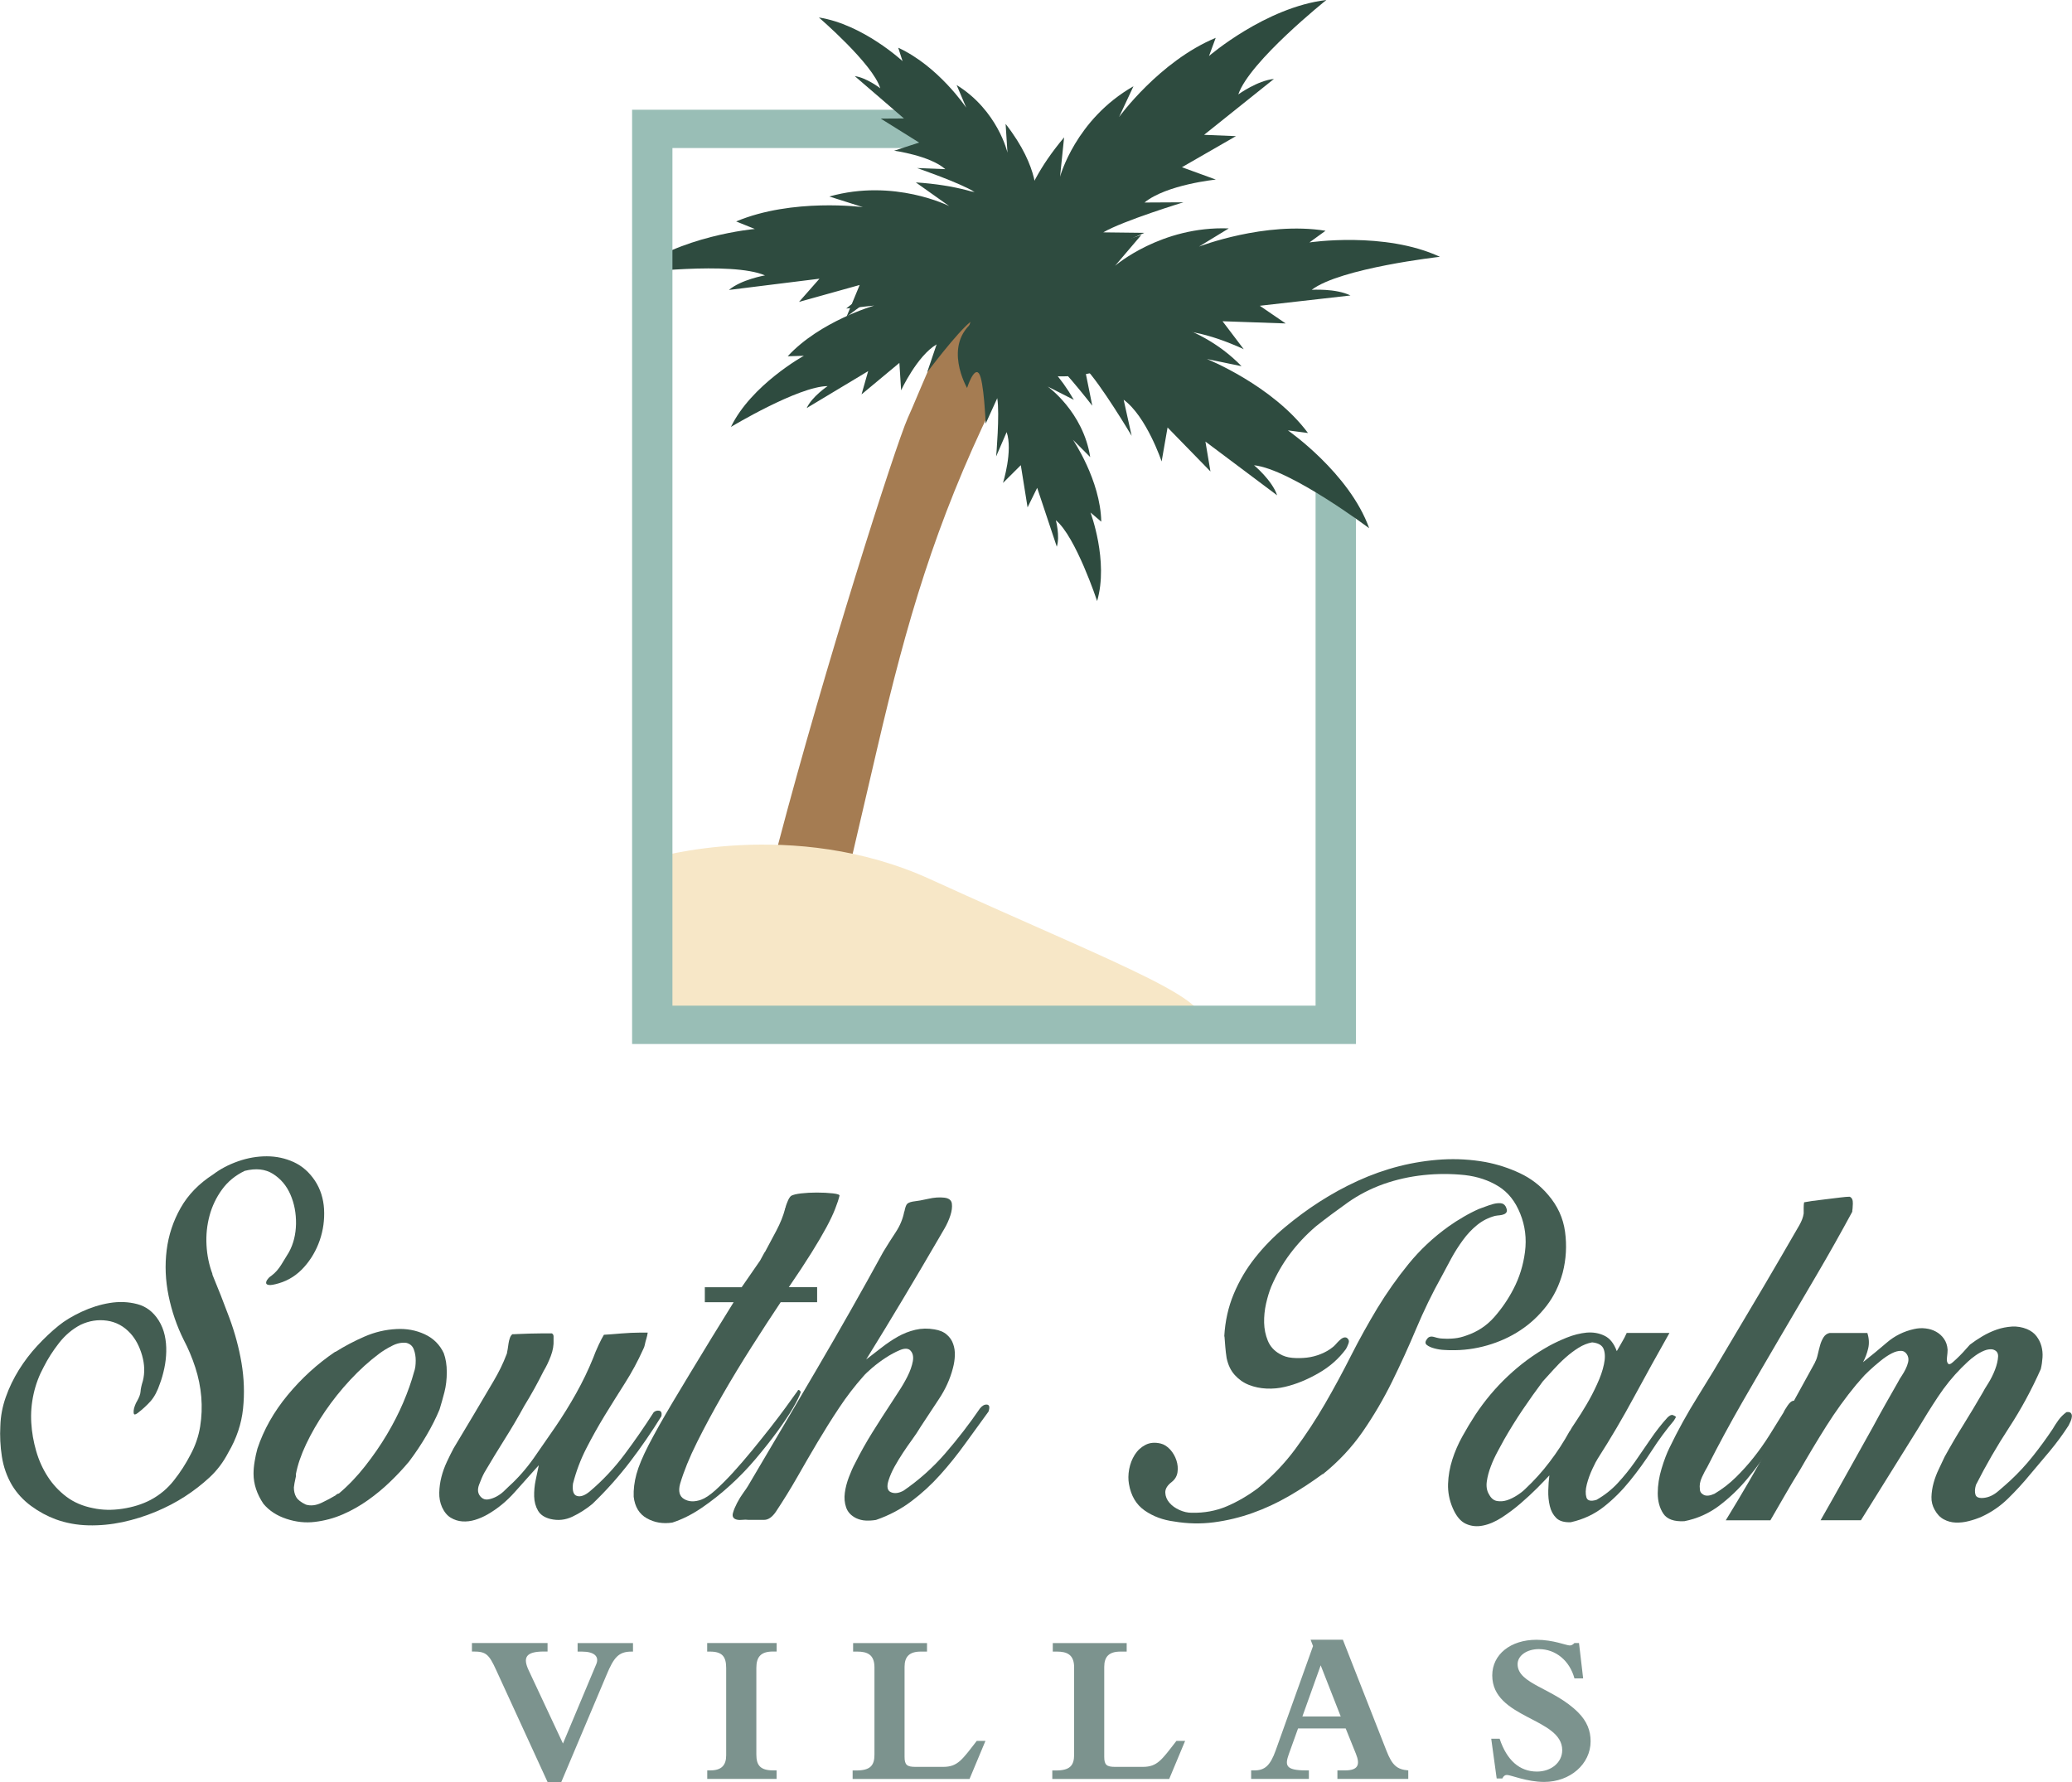 <?xml version="1.0" encoding="UTF-8"?>
<svg id="logos" xmlns="http://www.w3.org/2000/svg" viewBox="0 0 300 258">
  <defs>
    <style>
      .cls-1 {
        fill: #435d52;
      }

      .cls-2 {
        fill: #a57c52;
      }

      .cls-3 {
        fill: #7c938e;
      }

      .cls-4 {
        fill: #f7e7c7;
      }

      .cls-5 {
        fill: #99beb6;
      }

      .cls-6 {
        fill: #2e4b3f;
      }
    </style>
  </defs>
  <path class="cls-2" d="M109.22,135.31l11.47.17,6.32-27.13c4.32-18.56,8.4-32.5,16.7-49.65l12.17-25.15s-7.56-5.82-9.48-4.94c-1.71.77-11.98,24.9-14.32,30.44-.21.5-.43.98-.65,1.48-1.83,4.12-12,35.99-18.71,61.52l-3.49,13.26Z"/>
  <path class="cls-6" d="M141.09,46.48s2.85-1.44,7.42,3.36l-1.33-.06s4.3,1.18,8.3,8.11l-3.79-1.93s5.14,3.66,6.16,10.22l-2.51-2.52s3.99,5.86,4.11,11.87l-1.56-1.33s2.65,7.02.96,12.82c0,0-3.1-9.36-5.98-11.7,0,0,.63,2.29.14,3.83l-2.84-8.52-1.39,2.83-.98-6.11-2.58,2.57s1.46-4.66.53-7.36l-1.52,3.52s.54-6.18.16-8.43l-1.68,3.69s-.24-6.27-.97-7.27c-.74-.99-1.72,2.1-1.72,2.1,0,0-3.63-6.23,1.06-9.71Z"/>
  <path class="cls-6" d="M144.9,49.9s-1.34-4.11,6.82-8.84l-.43,1.72s2.84-5.32,13.96-8.76l-3.8,4.46s6.67-5.78,16.46-5.41l-4.31,2.63s9.55-3.7,18.32-2.29l-2.33,1.69s10.9-1.64,18.89,2.08c0,0-14.41,1.62-18.56,4.78,0,0,3.49-.23,5.61.82l-13.13,1.49,3.75,2.56-9.14-.32,3.07,4.05s-6.4-3.12-10.55-2.61l4.72,2.91s-8.84-2.32-12.21-2.4l4.93,3.16s-9.18-1.33-10.81-.62c-1.64.71,2.6,2.8,2.6,2.8,0,0-10.01,3.13-13.84-3.92Z"/>
  <path class="cls-6" d="M146.24,43.76s-3.5-2.74.59-10.94l.64,1.67s-.71-5.93,6.6-14.6l-.59,5.7s2.23-8.31,10.63-13.1l-2.08,4.45s5.84-8.07,13.99-11.46l-.97,2.63s8.16-7.05,16.99-8.11c0,0-11.11,8.87-12.75,13.67,0,0,2.78-2.01,5.16-2.24l-10.11,8.09,4.61.19-7.82,4.5,4.91,1.79s-7.15.72-10.33,3.32l5.63-.03s-8.74,2.67-11.6,4.35l5.95.07s-8.44,3.67-9.4,5.12,3.79.98,3.79.98c0,0-6.55,7.83-13.83,3.94Z"/>
  <path class="cls-6" d="M151.81,39.3s-1.35-3.18-8.89-2.2l1.18.86s-4.57-1.93-13.26,1.25l4.71.94s-7.18-.39-13.03,4.52l4.06-.43s-7.86,2.27-12.53,7.34l2.34-.07s-7.6,4.19-10.56,10.3c0,0,9.76-5.88,14-5.91,0,0-2.27,1.52-3.03,3.18l8.9-5.35-.96,3.37,5.48-4.56.25,3.97s2.3-4.98,5.14-6.65l-1.37,4.05s4.23-5.66,6.27-7.31l-1.37,4.31s4.96-5.2,6.35-5.54c1.39-.34-.12,2.97-.12,2.97,0,0,7.84-2.84,6.47-9.03Z"/>
  <path class="cls-6" d="M156.43,37.04s.23-4.3-8.9-6.97l.87,1.57s-4.14-4.49-15.8-5.23l4.84,3.43s-7.96-4.04-17.36-1.39l4.86,1.54s-10.22-1.35-18.35,2.07l2.7,1.09s-10.99.96-17.76,6.43c0,0,14.39-1.8,19.23.29,0,0-3.44.6-5.22,2.11l13.11-1.63-2.96,3.36,8.78-2.45-1.92,4.64s5.39-4.52,9.55-5l-3.82,3.92s7.97-4.32,11.21-5.19l-3.96,4.22s8.55-3.43,10.32-3.13-1.79,3.32-1.79,3.32c0,0,10.51.69,12.39-7.04Z"/>
  <path class="cls-4" d="M94.51,124.26l.75,23.18c14.75,2.01,67.96,2.52,77.96,1.73,5-3.7-10.52-9.08-38.5-21.86-19.98-9.13-40.21-3.04-40.21-3.04Z"/>
  <path class="cls-5" d="M190.48,70.13v75.47h-93.12V21.43h43.49l-5.65-5.54h-43.68v135.26h104.8v-76.03c-1.59-1.54-3.57-3.29-5.84-4.98Z"/>
  <path class="cls-6" d="M150.62,35.48s2.62-1.9-.12-7.96l-.51,1.19s.68-4.29-4.39-10.77l.27,4.16s-1.39-6.09-7.36-9.79l1.39,3.28s-4.02-6.01-9.85-8.68l.63,1.94s-5.74-5.33-12.12-6.32c0,0,7.83,6.72,8.89,10.25,0,0-1.97-1.53-3.69-1.76l7.12,6.13-3.36.02,5.56,3.47-3.62,1.18s5.18.7,7.41,2.67l-4.09-.16s6.27,2.16,8.31,3.46l-4.33-.1s6.03,2.88,6.69,3.96c.66,1.07-2.79.62-2.79.62,0,0,4.55,5.85,9.94,3.21Z"/>
  <path class="cls-6" d="M143.91,42.69s2.12-3.81,11.41-1.65l-1.59.92s5.98-1.85,16.39,3.21l-6.01.59s9.02.4,15.65,7.26l-5.01-1.04s9.5,3.81,14.63,10.71l-2.91-.38s8.91,6.18,11.77,14.17c0,0-11.38-8.55-16.67-9.12,0,0,2.63,2.19,3.34,4.35l-10.38-7.78.73,4.33-6.21-6.37-.86,4.92s-2.18-6.51-5.5-8.94l1.16,5.23s-4.51-7.59-6.82-9.91l1.12,5.55s-5.48-7.11-7.17-7.71c-1.68-.6-.26,3.73-.26,3.73,0,0-9.4-4.52-6.84-12.07Z"/>
  <g>
    <path class="cls-1" d="M30.74,184.51c.83,1.99,1.65,4.08,2.46,6.26.81,2.18,1.4,4.37,1.77,6.57.37,2.2.45,4.4.22,6.61-.23,2.2-.94,4.32-2.14,6.36-.71,1.37-1.61,2.57-2.7,3.58-1.1,1.02-2.29,1.94-3.57,2.77-1.28.83-2.69,1.57-4.23,2.21-1.53.64-3.13,1.14-4.79,1.5-1.66.35-3.32.51-4.97.47-1.66-.04-3.23-.33-4.72-.87-1.24-.46-2.43-1.1-3.56-1.93-1.13-.83-2.05-1.83-2.76-2.99-.76-1.29-1.25-2.68-1.48-4.18-.23-1.5-.3-2.97-.22-4.42.04-1.41.3-2.8.79-4.18.48-1.37,1.12-2.68,1.89-3.93.78-1.25,1.66-2.41,2.66-3.49,1-1.08,2.03-2.06,3.11-2.93.87-.71,1.97-1.37,3.29-1.99,1.33-.62,2.68-1.05,4.07-1.28,1.39-.23,2.72-.18,4.01.16,1.28.33,2.32,1.12,3.11,2.37.41.66.7,1.38.87,2.15.17.77.24,1.56.22,2.37-.02.81-.11,1.61-.28,2.4-.17.79-.37,1.52-.62,2.18-.37,1.12-.83,1.98-1.37,2.59-.54.6-1.16,1.17-1.86,1.71-.29.21-.47.26-.53.16-.06-.1-.08-.27-.06-.5.02-.23.08-.48.19-.75.1-.27.2-.47.28-.59.33-.58.51-1.06.53-1.43.02-.37.13-.89.34-1.56.29-1.16.25-2.39-.12-3.68-.37-1.29-.93-2.35-1.68-3.18-.95-1.04-2.08-1.65-3.39-1.84-1.31-.19-2.58.01-3.82.59-1.2.62-2.25,1.51-3.14,2.65-.89,1.14-1.63,2.3-2.21,3.46-.66,1.21-1.15,2.5-1.46,3.89-.31,1.39-.43,2.79-.34,4.21.08,1.37.32,2.73.71,4.08.39,1.35.95,2.59,1.68,3.71.72,1.12,1.63,2.09,2.7,2.9,1.08.81,2.36,1.36,3.85,1.65,1.33.29,2.74.32,4.26.09,1.51-.23,2.87-.65,4.07-1.28,1.33-.71,2.46-1.65,3.39-2.84.93-1.18,1.73-2.42,2.39-3.71.7-1.29,1.17-2.65,1.4-4.08.23-1.43.28-2.87.16-4.3-.12-1.43-.41-2.86-.87-4.27-.46-1.41-1.02-2.74-1.68-3.99-.99-1.99-1.72-4.11-2.18-6.36-.46-2.24-.55-4.44-.28-6.61.27-2.16.94-4.2,2.02-6.11,1.08-1.91,2.65-3.53,4.72-4.86,1.04-.79,2.24-1.42,3.61-1.9,1.37-.48,2.74-.72,4.13-.72s2.69.28,3.92.84c1.22.56,2.25,1.46,3.08,2.71.79,1.21,1.22,2.58,1.31,4.11.08,1.54-.12,3.03-.62,4.49-.5,1.45-1.25,2.75-2.27,3.89-1.02,1.14-2.23,1.92-3.64,2.34-.71.21-1.19.29-1.46.25-.27-.04-.4-.14-.4-.31s.08-.35.25-.56c.16-.21.35-.37.56-.5.54-.41,1-.94,1.4-1.59.39-.64.76-1.24,1.09-1.78.66-1.2,1-2.58,1.03-4.11.02-1.54-.25-2.95-.81-4.24-.56-1.29-1.4-2.28-2.52-2.99-1.12-.71-2.49-.85-4.1-.44-1.37.66-2.47,1.57-3.29,2.71-.83,1.14-1.43,2.4-1.8,3.77s-.52,2.79-.44,4.27c.08,1.48.37,2.88.87,4.21Z"/>
    <path class="cls-1" d="M48.58,195.72c1.33-.83,2.72-1.57,4.2-2.21,1.47-.64,3.01-1.01,4.63-1.09,1.45-.08,2.81.17,4.07.75,1.26.58,2.19,1.5,2.77,2.74.29.79.44,1.7.44,2.74s-.11,2-.34,2.9c-.23.89-.47,1.74-.71,2.52-.5,1.21-1.13,2.46-1.9,3.77-.77,1.31-1.61,2.57-2.52,3.77-.83,1-1.74,1.97-2.74,2.93-.99.96-2.06,1.84-3.2,2.65-1.14.81-2.35,1.5-3.64,2.06-1.29.56-2.63.92-4.04,1.09-1.37.17-2.75.02-4.13-.44-1.39-.46-2.5-1.18-3.33-2.18-.95-1.41-1.43-2.87-1.43-4.36,0-.54.05-1.13.16-1.78.1-.64.24-1.26.4-1.84.91-2.74,2.37-5.33,4.38-7.76,2.01-2.43,4.3-4.52,6.87-6.26h.06ZM42.86,213.67c-.08.37-.16.73-.22,1.06-.06.33-.09.54-.09.62,0,.54.11,1.01.34,1.4.23.4.69.76,1.4,1.09.7.21,1.45.12,2.24-.25.79-.37,1.49-.75,2.11-1.12-.04,0,0-.04.12-.12s.23-.12.31-.12c1.37-1.16,2.63-2.48,3.79-3.96,1.16-1.47,2.21-2.99,3.14-4.55.93-1.56,1.73-3.12,2.39-4.67.66-1.56,1.18-3.02,1.55-4.39.08-.21.14-.46.19-.75.04-.29.06-.6.06-.93,0-.58-.09-1.12-.28-1.62s-.55-.81-1.09-.94c-.66-.08-1.36.06-2.08.44-.73.37-1.34.75-1.83,1.12-1.45,1.08-2.85,2.35-4.2,3.8-1.35,1.45-2.56,2.97-3.64,4.55-1.08,1.58-1.99,3.16-2.74,4.74-.75,1.58-1.24,3.03-1.49,4.36v.25Z"/>
    <path class="cls-1" d="M77.98,212.17c-1.12,1.25-2.27,2.53-3.45,3.86-1.18,1.33-2.5,2.41-3.95,3.24-.58.33-1.18.59-1.8.78s-1.23.26-1.83.22c-.6-.04-1.16-.22-1.68-.53-.52-.31-.94-.82-1.27-1.53-.29-.66-.42-1.37-.4-2.12.02-.75.12-1.5.31-2.24.19-.75.45-1.47.78-2.18.33-.71.66-1.37.99-1.99.95-1.58,1.92-3.19,2.89-4.83.97-1.64,1.94-3.27,2.89-4.89.37-.62.71-1.26,1.03-1.9s.61-1.34.9-2.09c.04-.17.08-.38.12-.65.04-.27.08-.54.12-.81.04-.27.1-.53.19-.78.08-.25.21-.44.37-.56.12,0,.41,0,.87-.03.46-.02.98-.04,1.58-.06.6-.02,1.2-.03,1.8-.03h1.46c.16.08.25.23.25.44v.5c.04.75-.09,1.53-.4,2.34s-.65,1.53-1.03,2.15c-.87,1.74-1.8,3.43-2.8,5.05-.91,1.66-1.86,3.28-2.86,4.86-.99,1.58-1.97,3.18-2.92,4.8-.25.46-.51,1.05-.78,1.78-.27.73-.18,1.32.28,1.78.29.29.63.4,1.03.34.39-.06.79-.2,1.18-.4.39-.21.75-.46,1.06-.75.31-.29.57-.54.78-.75,1.33-1.2,2.53-2.58,3.61-4.11,1.08-1.54,2.11-3.03,3.11-4.49,1.08-1.58,2.08-3.2,3.01-4.86.93-1.66,1.75-3.36,2.46-5.11.21-.58.47-1.2.78-1.87.31-.66.57-1.16.78-1.5.66-.04,1.5-.1,2.52-.19,1.01-.08,1.87-.12,2.58-.12h1.24c-.04.29-.1.58-.19.87-.08.25-.16.53-.22.84s-.16.57-.28.78c-.75,1.66-1.62,3.27-2.61,4.83-.99,1.56-1.97,3.12-2.92,4.67-.95,1.56-1.84,3.15-2.67,4.77-.83,1.62-1.47,3.32-1.93,5.11-.12,1.04.07,1.63.59,1.78.52.15,1.13-.07,1.83-.65,1.87-1.58,3.54-3.36,5.04-5.36,1.49-1.99,2.9-4.03,4.23-6.11.25-.21.52-.28.81-.22.29.06.39.32.31.78-1.41,2.28-2.93,4.5-4.57,6.64-1.64,2.14-3.45,4.17-5.44,6.08-.91.75-1.88,1.36-2.89,1.84-1.02.48-2.06.59-3.14.34-.87-.21-1.48-.61-1.83-1.21-.35-.6-.54-1.29-.56-2.06-.02-.77.05-1.56.22-2.37.16-.81.31-1.51.44-2.09Z"/>
    <path class="cls-1" d="M102.1,186.37h5.28l2.67-3.86.68-1.25v.06c.54-1,1.1-2.05,1.68-3.15.58-1.1.99-2.13,1.24-3.08,0-.08.02-.16.06-.22.04-.06.06-.13.06-.22.08-.25.19-.52.31-.81.12-.29.27-.52.44-.69.29-.17.79-.29,1.49-.37.7-.08,1.45-.12,2.24-.12.87,0,1.66.04,2.36.12.7.08,1.02.21.93.37-.12.5-.33,1.12-.62,1.87-.29.75-.71,1.64-1.27,2.68-.56,1.04-1.28,2.27-2.18,3.71-.89,1.43-1.98,3.08-3.26,4.95h4.1v2.18h-5.28c-1.33,1.99-2.73,4.14-4.2,6.45-1.47,2.31-2.88,4.63-4.23,6.98-1.35,2.35-2.57,4.62-3.67,6.82-1.1,2.2-1.92,4.22-2.46,6.04-.29,1.08-.09,1.82.59,2.21.68.4,1.5.43,2.46.09.58-.21,1.26-.66,2.05-1.37.79-.71,1.64-1.56,2.55-2.55.91-1,1.83-2.07,2.77-3.21.93-1.14,1.82-2.25,2.67-3.33.85-1.08,1.59-2.07,2.24-2.96.64-.89,1.13-1.57,1.46-2.03.08-.08.14-.17.19-.25.04-.08.08-.15.12-.19.17,0,.29.1.37.31-.17.54-.55,1.32-1.15,2.34-.6,1.02-1.36,2.15-2.27,3.4-.91,1.25-1.95,2.55-3.11,3.93-1.16,1.37-2.4,2.66-3.73,3.86-1.33,1.21-2.69,2.28-4.1,3.24-1.41.96-2.82,1.66-4.23,2.12-1.37.21-2.6,0-3.7-.62-1.1-.62-1.73-1.66-1.9-3.12-.04-1.04.09-2.13.4-3.27.31-1.14.9-2.55,1.77-4.24.87-1.68,2.04-3.76,3.51-6.23,1.47-2.47,3.33-5.53,5.56-9.19l3.23-5.23h-4.17v-2.18Z"/>
    <path class="cls-1" d="M130.95,175.41c.08-.46.19-.79.31-1,.12-.21.41-.35.87-.44.7-.08,1.47-.22,2.3-.41.83-.19,1.59-.24,2.3-.16.66.08,1.03.37,1.09.87.06.5-.01,1.07-.22,1.71-.21.64-.49,1.27-.84,1.87-.35.6-.61,1.05-.78,1.34-1.74,2.99-3.48,5.94-5.22,8.85-1.74,2.91-3.52,5.84-5.35,8.79.7-.54,1.44-1.11,2.21-1.71.77-.6,1.55-1.13,2.36-1.59.81-.46,1.66-.79,2.55-1,.89-.21,1.81-.23,2.77-.06.75.12,1.34.37,1.77.75.44.37.75.82.93,1.34.19.52.27,1.08.25,1.68-.02.6-.11,1.21-.28,1.84-.41,1.58-1.08,3.05-1.99,4.42-.91,1.37-1.8,2.72-2.67,4.05-.37.62-.79,1.25-1.24,1.87-.46.62-.9,1.27-1.34,1.93-.44.67-.84,1.33-1.21,1.99-.37.67-.66,1.33-.87,1.99-.29.91-.18,1.49.34,1.71.52.23,1.13.16,1.83-.22,2.24-1.54,4.26-3.34,6.06-5.42,1.8-2.08,3.47-4.24,5-6.48.33-.41.67-.6,1.03-.56.35.04.42.37.22,1-1.12,1.54-2.25,3.1-3.39,4.67-1.14,1.58-2.34,3.08-3.61,4.49-1.26,1.41-2.65,2.69-4.17,3.83-1.51,1.14-3.22,2.05-5.13,2.71-.5.08-.98.11-1.46.09-.48-.02-.94-.13-1.4-.34-.75-.37-1.23-.89-1.46-1.56-.23-.66-.29-1.37-.19-2.12.1-.75.3-1.51.59-2.27.29-.77.58-1.42.87-1.96.79-1.58,1.64-3.09,2.55-4.55.91-1.45,1.84-2.91,2.8-4.36.21-.33.54-.84.99-1.53.46-.69.88-1.41,1.27-2.18.39-.77.65-1.51.78-2.21.12-.71-.02-1.25-.44-1.62-.33-.25-.82-.24-1.46.03-.64.27-1.32.63-2.02,1.09-.71.46-1.36.95-1.96,1.46-.6.52-1.03.92-1.27,1.21-1.29,1.45-2.47,2.99-3.54,4.61-1.08,1.62-2.11,3.27-3.11,4.95s-1.98,3.38-2.95,5.08c-.97,1.7-2,3.36-3.08,4.99-.54.79-1.11,1.18-1.71,1.18h-2.27c-.25-.04-.57-.04-.96,0-.39.04-.71,0-.96-.12-.33-.17-.44-.47-.31-.9.12-.44.32-.91.59-1.43.27-.52.57-1.01.9-1.46.33-.46.56-.79.68-1,3.32-5.61,6.63-11.24,9.95-16.89,3.31-5.65,6.53-11.32,9.64-17.01.58-.96,1.18-1.9,1.8-2.84.62-.94,1.04-1.94,1.24-3.02Z"/>
    <path class="cls-1" d="M191.49,213.42c-1.58,1.16-3.21,2.23-4.91,3.21-1.7.98-3.45,1.79-5.25,2.43-1.8.64-3.66,1.09-5.56,1.34-1.91.25-3.83.21-5.78-.12-1.62-.21-3.04-.74-4.26-1.59-1.22-.85-1.98-2.13-2.27-3.83-.12-.66-.11-1.38.03-2.15.15-.77.41-1.46.81-2.09.39-.62.91-1.1,1.55-1.43.64-.33,1.38-.39,2.21-.19.5.12.95.42,1.37.87.41.46.71.98.9,1.56.19.58.24,1.15.16,1.71-.08.56-.35,1.03-.81,1.4-.66.5-.98,1.02-.96,1.56.02.54.22,1.03.59,1.46.37.44.86.79,1.46,1.06.6.27,1.19.4,1.77.4,1.82.04,3.51-.27,5.07-.93,1.55-.66,3.06-1.54,4.51-2.62,2.07-1.7,3.89-3.6,5.44-5.7,1.55-2.1,2.98-4.28,4.29-6.54,1.31-2.26,2.56-4.58,3.76-6.95,1.2-2.37,2.48-4.66,3.82-6.89,1.35-2.22,2.85-4.35,4.51-6.39,1.66-2.04,3.58-3.84,5.78-5.42.7-.5,1.43-.97,2.18-1.4.75-.44,1.49-.82,2.24-1.15.25-.08.56-.2.93-.34.37-.14.75-.27,1.12-.37.37-.1.72-.14,1.06-.12.33.02.58.18.75.47.16.33.22.58.16.75-.06.17-.19.29-.37.37-.19.08-.4.14-.65.16-.25.02-.48.05-.68.09-.95.25-1.81.69-2.58,1.31-.77.62-1.46,1.36-2.08,2.21-.62.85-1.18,1.73-1.68,2.65-.5.91-.95,1.77-1.37,2.56-1.37,2.45-2.6,4.99-3.7,7.6-1.1,2.62-2.27,5.18-3.51,7.7-1.24,2.51-2.65,4.91-4.23,7.2-1.58,2.28-3.5,4.34-5.78,6.17ZM177.26,193.48c.12-2.2.58-4.25,1.37-6.14.79-1.89,1.81-3.63,3.08-5.23,1.26-1.6,2.7-3.07,4.32-4.42,1.62-1.35,3.29-2.59,5.04-3.71s3.58-2.13,5.53-3.02c1.95-.89,3.95-1.6,6-2.12,2.05-.52,4.12-.84,6.22-.97,2.09-.12,4.17,0,6.25.37,1.74.33,3.41.87,5,1.62,1.59.75,2.95,1.79,4.07,3.12,1.37,1.58,2.19,3.36,2.46,5.36.27,1.99.16,3.97-.34,5.92-.5,1.83-1.28,3.44-2.36,4.83-1.08,1.39-2.34,2.57-3.79,3.52-1.45.96-3.05,1.68-4.79,2.18s-3.5.73-5.28.69c-.12,0-.43,0-.9-.03-.48-.02-.95-.09-1.43-.22-.48-.12-.85-.29-1.12-.5-.27-.21-.26-.5.03-.87.21-.33.56-.43,1.06-.28.5.15.89.22,1.18.22.58.04,1.16.03,1.74-.03.58-.06,1.14-.2,1.68-.4,1.62-.54,2.97-1.43,4.07-2.68,1.1-1.25,2.02-2.6,2.77-4.05.87-1.66,1.43-3.46,1.68-5.39s.02-3.77-.68-5.51c-.71-1.79-1.76-3.12-3.17-3.99-1.41-.87-3.03-1.41-4.85-1.62-1.99-.21-3.98-.21-5.97,0-1.99.21-3.94.64-5.84,1.31-1.86.67-3.57,1.55-5.13,2.65-1.55,1.1-3.1,2.25-4.63,3.46-1.41,1.21-2.65,2.52-3.73,3.96-1.08,1.43-1.99,3.02-2.74,4.77-.29.71-.54,1.53-.75,2.46-.21.93-.3,1.86-.28,2.77.02.91.2,1.78.53,2.59.33.81.89,1.44,1.68,1.9.54.33,1.16.53,1.86.59.7.06,1.41.05,2.11-.03.7-.08,1.39-.26,2.05-.53.66-.27,1.22-.59,1.68-.97.12-.08.27-.22.44-.41.16-.19.34-.37.53-.56.19-.19.37-.32.56-.4.19-.08.36-.08.53,0,.29.21.37.48.25.81-.12.33-.25.6-.37.81-1.04,1.41-2.37,2.59-4.01,3.52-1.64.94-3.24,1.59-4.82,1.96-.87.21-1.76.29-2.67.25-.91-.04-1.76-.22-2.55-.53-.79-.31-1.47-.79-2.05-1.43-.58-.64-.97-1.46-1.18-2.46-.08-.54-.15-1.07-.19-1.59-.04-.52-.08-1.03-.12-1.53Z"/>
    <path class="cls-1" d="M235.5,192.98h6.22c-1.74,3.08-3.44,6.15-5.1,9.22-1.66,3.08-3.42,6.07-5.28,8.97-.17.25-.43.75-.78,1.5-.35.75-.62,1.5-.81,2.24-.19.75-.21,1.37-.06,1.87.14.5.63.62,1.46.37,1.16-.66,2.19-1.47,3.08-2.43.89-.96,1.72-1.98,2.49-3.08.77-1.1,1.52-2.2,2.27-3.3.75-1.1,1.55-2.13,2.42-3.09.33-.33.6-.46.81-.37.21.08.35.17.44.25,0,.04-.1.23-.31.56-1.12,1.33-2.18,2.76-3.17,4.3s-2.06,3.01-3.2,4.42c-1.14,1.41-2.39,2.66-3.76,3.74-1.37,1.08-2.96,1.83-4.79,2.24-.95.04-1.66-.17-2.11-.62-.46-.46-.77-1.04-.93-1.74-.17-.71-.24-1.45-.22-2.24.02-.79.07-1.52.16-2.18-.46.5-1.05,1.11-1.77,1.84-.73.73-1.52,1.46-2.39,2.21-.87.75-1.77,1.42-2.7,2.03-.93.6-1.84,1-2.74,1.18-.89.19-1.72.1-2.49-.25-.77-.35-1.4-1.11-1.9-2.27-.5-1.16-.72-2.34-.68-3.52.04-1.18.25-2.36.62-3.52.37-1.16.86-2.28,1.46-3.36.6-1.08,1.21-2.1,1.83-3.05,1.37-2.08,2.95-3.97,4.76-5.67,1.8-1.7,3.78-3.16,5.94-4.36.75-.41,1.61-.82,2.58-1.21.97-.39,1.93-.63,2.86-.72.93-.08,1.79.06,2.58.44.79.37,1.39,1.12,1.8,2.24.25-.46.5-.89.75-1.31.25-.41.48-.85.68-1.31ZM227.3,207.19c.12-.25.42-.73.9-1.43.48-.71.98-1.52,1.52-2.43.54-.91,1.05-1.89,1.52-2.93.48-1.04.81-1.99.99-2.87.19-.87.18-1.6-.03-2.18-.21-.58-.77-.91-1.68-1-.66.12-1.32.38-1.96.78-.64.4-1.27.87-1.9,1.43s-1.2,1.14-1.74,1.74c-.54.6-1.06,1.17-1.55,1.71-.99,1.33-1.97,2.7-2.92,4.11-.95,1.41-1.84,2.85-2.67,4.3-.25.46-.56,1.03-.93,1.71-.37.69-.71,1.4-.99,2.15-.29.75-.49,1.49-.59,2.21-.1.73,0,1.36.34,1.9.29.54.67.85,1.15.93.48.08.96.04,1.46-.12.5-.17.98-.41,1.46-.72.48-.31.86-.61,1.15-.9,1.28-1.2,2.47-2.51,3.54-3.93,1.08-1.41,2.05-2.91,2.92-4.49Z"/>
    <path class="cls-1" d="M268.2,175.41c-1.66,3.07-3.38,6.13-5.16,9.16-1.78,3.03-3.57,6.09-5.38,9.16-1.8,3.07-3.6,6.16-5.38,9.25-1.78,3.1-3.48,6.24-5.1,9.44-.21.33-.46.81-.75,1.43-.29.62-.39,1.2-.31,1.74,0,.37.19.65.56.84s.89.14,1.55-.16c1.12-.66,2.14-1.45,3.08-2.37.93-.91,1.8-1.88,2.61-2.9.81-1.02,1.56-2.09,2.27-3.21.7-1.12,1.39-2.22,2.05-3.3.08-.21.28-.54.59-1,.31-.46.61-.69.9-.69.21,0,.33.09.37.28.04.19.04.4,0,.62-.04.23-.11.45-.22.65-.1.21-.18.35-.22.44-1.08,1.41-2.14,2.94-3.2,4.58-1.06,1.64-2.21,3.21-3.45,4.7-1.24,1.5-2.61,2.8-4.1,3.93-1.49,1.12-3.17,1.87-5.03,2.24-1.49.08-2.51-.28-3.05-1.09-.54-.81-.81-1.8-.81-2.96s.19-2.36.56-3.58c.37-1.22.75-2.21,1.12-2.96,1.24-2.58,2.62-5.07,4.13-7.48,1.51-2.41,2.99-4.86,4.44-7.35,1.74-2.91,3.46-5.81,5.16-8.69,1.7-2.89,3.4-5.81,5.1-8.76.16-.29.3-.57.4-.84.1-.27.18-.55.22-.84v-.81c0-.33.02-.6.06-.81.17-.04.55-.1,1.15-.19.6-.08,1.26-.17,1.99-.25.72-.08,1.41-.17,2.05-.25.64-.08,1.11-.12,1.4-.12.33.12.49.46.47,1-.02.54-.05.91-.09,1.12Z"/>
    <path class="cls-1" d="M262.79,197.22c.17-.29.3-.66.4-1.12.1-.46.22-.9.34-1.34.12-.44.29-.82.5-1.15.21-.33.5-.54.87-.62h5.47c.25.79.29,1.54.12,2.24-.17.71-.41,1.37-.75,1.99,1.16-.91,2.31-1.86,3.45-2.84,1.14-.98,2.46-1.63,3.95-1.96.54-.12,1.09-.16,1.65-.09.56.06,1.07.22,1.52.47.46.25.84.59,1.15,1.03.31.44.49.97.53,1.59,0,.25-.03.61-.09,1.09-.06.48,0,.8.22.97.12.08.34,0,.65-.28.31-.27.63-.57.96-.9.33-.33.64-.66.93-1,.29-.33.48-.54.56-.62.54-.41,1.14-.82,1.8-1.21.66-.39,1.36-.72,2.08-.97.72-.25,1.46-.39,2.21-.44.75-.04,1.47.08,2.18.37.58.25,1.04.59,1.37,1.03.33.44.57.91.71,1.43.14.52.2,1.07.16,1.65-.04.58-.12,1.14-.25,1.68-1.33,2.99-2.86,5.82-4.6,8.48-1.74,2.66-3.34,5.42-4.79,8.29-.17.58-.19,1.06-.06,1.43.12.37.54.52,1.24.44.7-.08,1.39-.4,2.05-.97.66-.56,1.24-1.07,1.74-1.53,1.16-1.08,2.25-2.25,3.26-3.52,1.01-1.27,1.98-2.59,2.89-3.96.21-.37.48-.79.81-1.25.33-.46.72-.85,1.18-1.18.29-.04.5,0,.62.12s.18.3.16.53c-.02.23-.08.46-.19.69-.1.23-.2.43-.28.59-.83,1.29-1.73,2.51-2.7,3.68-.97,1.16-1.94,2.31-2.89,3.43-.99,1.21-2.05,2.36-3.17,3.46-1.12,1.1-2.4,1.98-3.85,2.65-.58.25-1.19.46-1.83.62-.64.17-1.27.24-1.9.22-.62-.02-1.2-.18-1.74-.47-.54-.29-.97-.75-1.31-1.37-.33-.58-.49-1.2-.47-1.87.02-.66.12-1.34.31-2.03.19-.69.44-1.35.75-1.99.31-.64.59-1.24.84-1.78.87-1.58,1.78-3.14,2.74-4.67.95-1.54,1.89-3.09,2.8-4.67.12-.25.38-.69.78-1.31.39-.62.72-1.29.99-1.99.27-.71.41-1.34.44-1.9.02-.56-.26-.9-.84-1.03-.37-.04-.77.02-1.18.19-.41.17-.83.4-1.24.69-.41.29-.8.6-1.15.93-.35.33-.65.62-.9.87-1.24,1.25-2.37,2.64-3.39,4.18-1.02,1.54-1.98,3.08-2.89,4.61l-8.27,13.27h-5.84c1.28-2.24,2.55-4.49,3.79-6.73s2.51-4.51,3.79-6.79c.58-1.08,1.18-2.17,1.8-3.27.62-1.1,1.24-2.19,1.86-3.27.12-.25.29-.53.5-.84.21-.31.39-.63.56-.97.17-.33.29-.66.37-1,.08-.33.06-.64-.06-.93-.21-.46-.52-.7-.93-.72-.41-.02-.88.1-1.4.37-.52.27-1.06.63-1.62,1.09-.56.46-1.09.91-1.58,1.37-.5.46-.91.88-1.24,1.28-.33.4-.56.65-.68.78-1.58,1.91-3.01,3.91-4.32,5.98-1.31,2.08-2.58,4.2-3.82,6.36-.75,1.2-1.47,2.42-2.18,3.65-.7,1.23-1.41,2.44-2.11,3.65h-6.46c2.32-3.78,4.52-7.56,6.59-11.34,2.07-3.78,4.19-7.62,6.34-11.53Z"/>
  </g>
  <g>
    <path class="cls-3" d="M71.83,241.77c-1.04-2.28-1.48-2.66-3.28-2.66h-.22v-1.23h10.95v1.23h-.54c-2.65,0-3.06.89-2.18,2.75l4.95,10.57,4.83-11.51c.44-1.08-.28-1.8-2.08-1.8h-.63v-1.23h8.02v1.23h-.22c-1.86,0-2.56.85-3.6,3.35l-6.56,15.53h-1.99l-7.45-16.23Z"/>
    <path class="cls-3" d="M102.41,237.88h10.04v1.23h-.54c-1.7,0-2.4.73-2.4,2.37v12.53c0,1.55.54,2.31,2.46,2.31h.47v1.23h-10.04v-1.23h.44c1.67,0,2.3-.79,2.3-2.18v-12.65c0-1.64-.57-2.37-2.34-2.37h-.41v-1.23Z"/>
    <path class="cls-3" d="M140.37,257.56h-16.92v-1.23h.54c2.02,0,2.62-.73,2.62-2.28v-12.65c0-1.87-1.07-2.28-2.49-2.28h-.6v-1.23h10.7v1.23h-.91c-1.64,0-2.34.73-2.34,2.21v13.03c0,1.17.35,1.45,1.58,1.45h4.01c2.11,0,2.75-1.04,4.86-3.76h1.26l-2.3,5.5Z"/>
    <path class="cls-3" d="M169.28,257.56h-16.92v-1.23h.54c2.02,0,2.62-.73,2.62-2.28v-12.65c0-1.87-1.07-2.28-2.49-2.28h-.6v-1.23h10.7v1.23h-.91c-1.64,0-2.34.73-2.34,2.21v13.03c0,1.17.35,1.45,1.58,1.45h4.01c2.11,0,2.75-1.04,4.86-3.76h1.26l-2.3,5.5Z"/>
    <path class="cls-3" d="M187.94,250.25l-1.33,3.7c-.57,1.61-.54,2.37,2.49,2.37h.41v1.23h-8.36v-1.23h.47c1.51,0,2.3-.7,3.09-2.91l5.4-15.09-.35-.92h4.67l6.31,16.07c.82,2.09,1.51,2.72,3.16,2.85v1.23h-10.26v-1.23h1.1c1.93,0,2.21-.85,1.58-2.4l-1.48-3.67h-6.91ZM191.22,241.11l-2.65,7.4h5.55l-2.9-7.4Z"/>
    <path class="cls-3" d="M215.9,251.74h1.23c1.04,3.13,2.9,4.75,5.4,4.75,2.08,0,3.66-1.33,3.66-3.1,0-4.71-10.13-4.55-10.13-10.82,0-3.04,2.65-5.16,6.41-5.16,2.43,0,4.32.82,4.8.82.22,0,.41-.06.69-.35h.66l.6,5.12h-1.26c-.69-2.56-2.71-4.24-5.14-4.24-1.77,0-3.09.95-3.09,2.18,0,2.91,5.24,3.45,8.77,6.99,1.29,1.3,1.8,2.66,1.8,4.18,0,3.29-2.97,5.88-6.72,5.88-2.52,0-4.83-1.01-5.4-1.01-.28,0-.5.16-.66.51h-.82l-.79-5.76Z"/>
  </g>
</svg>